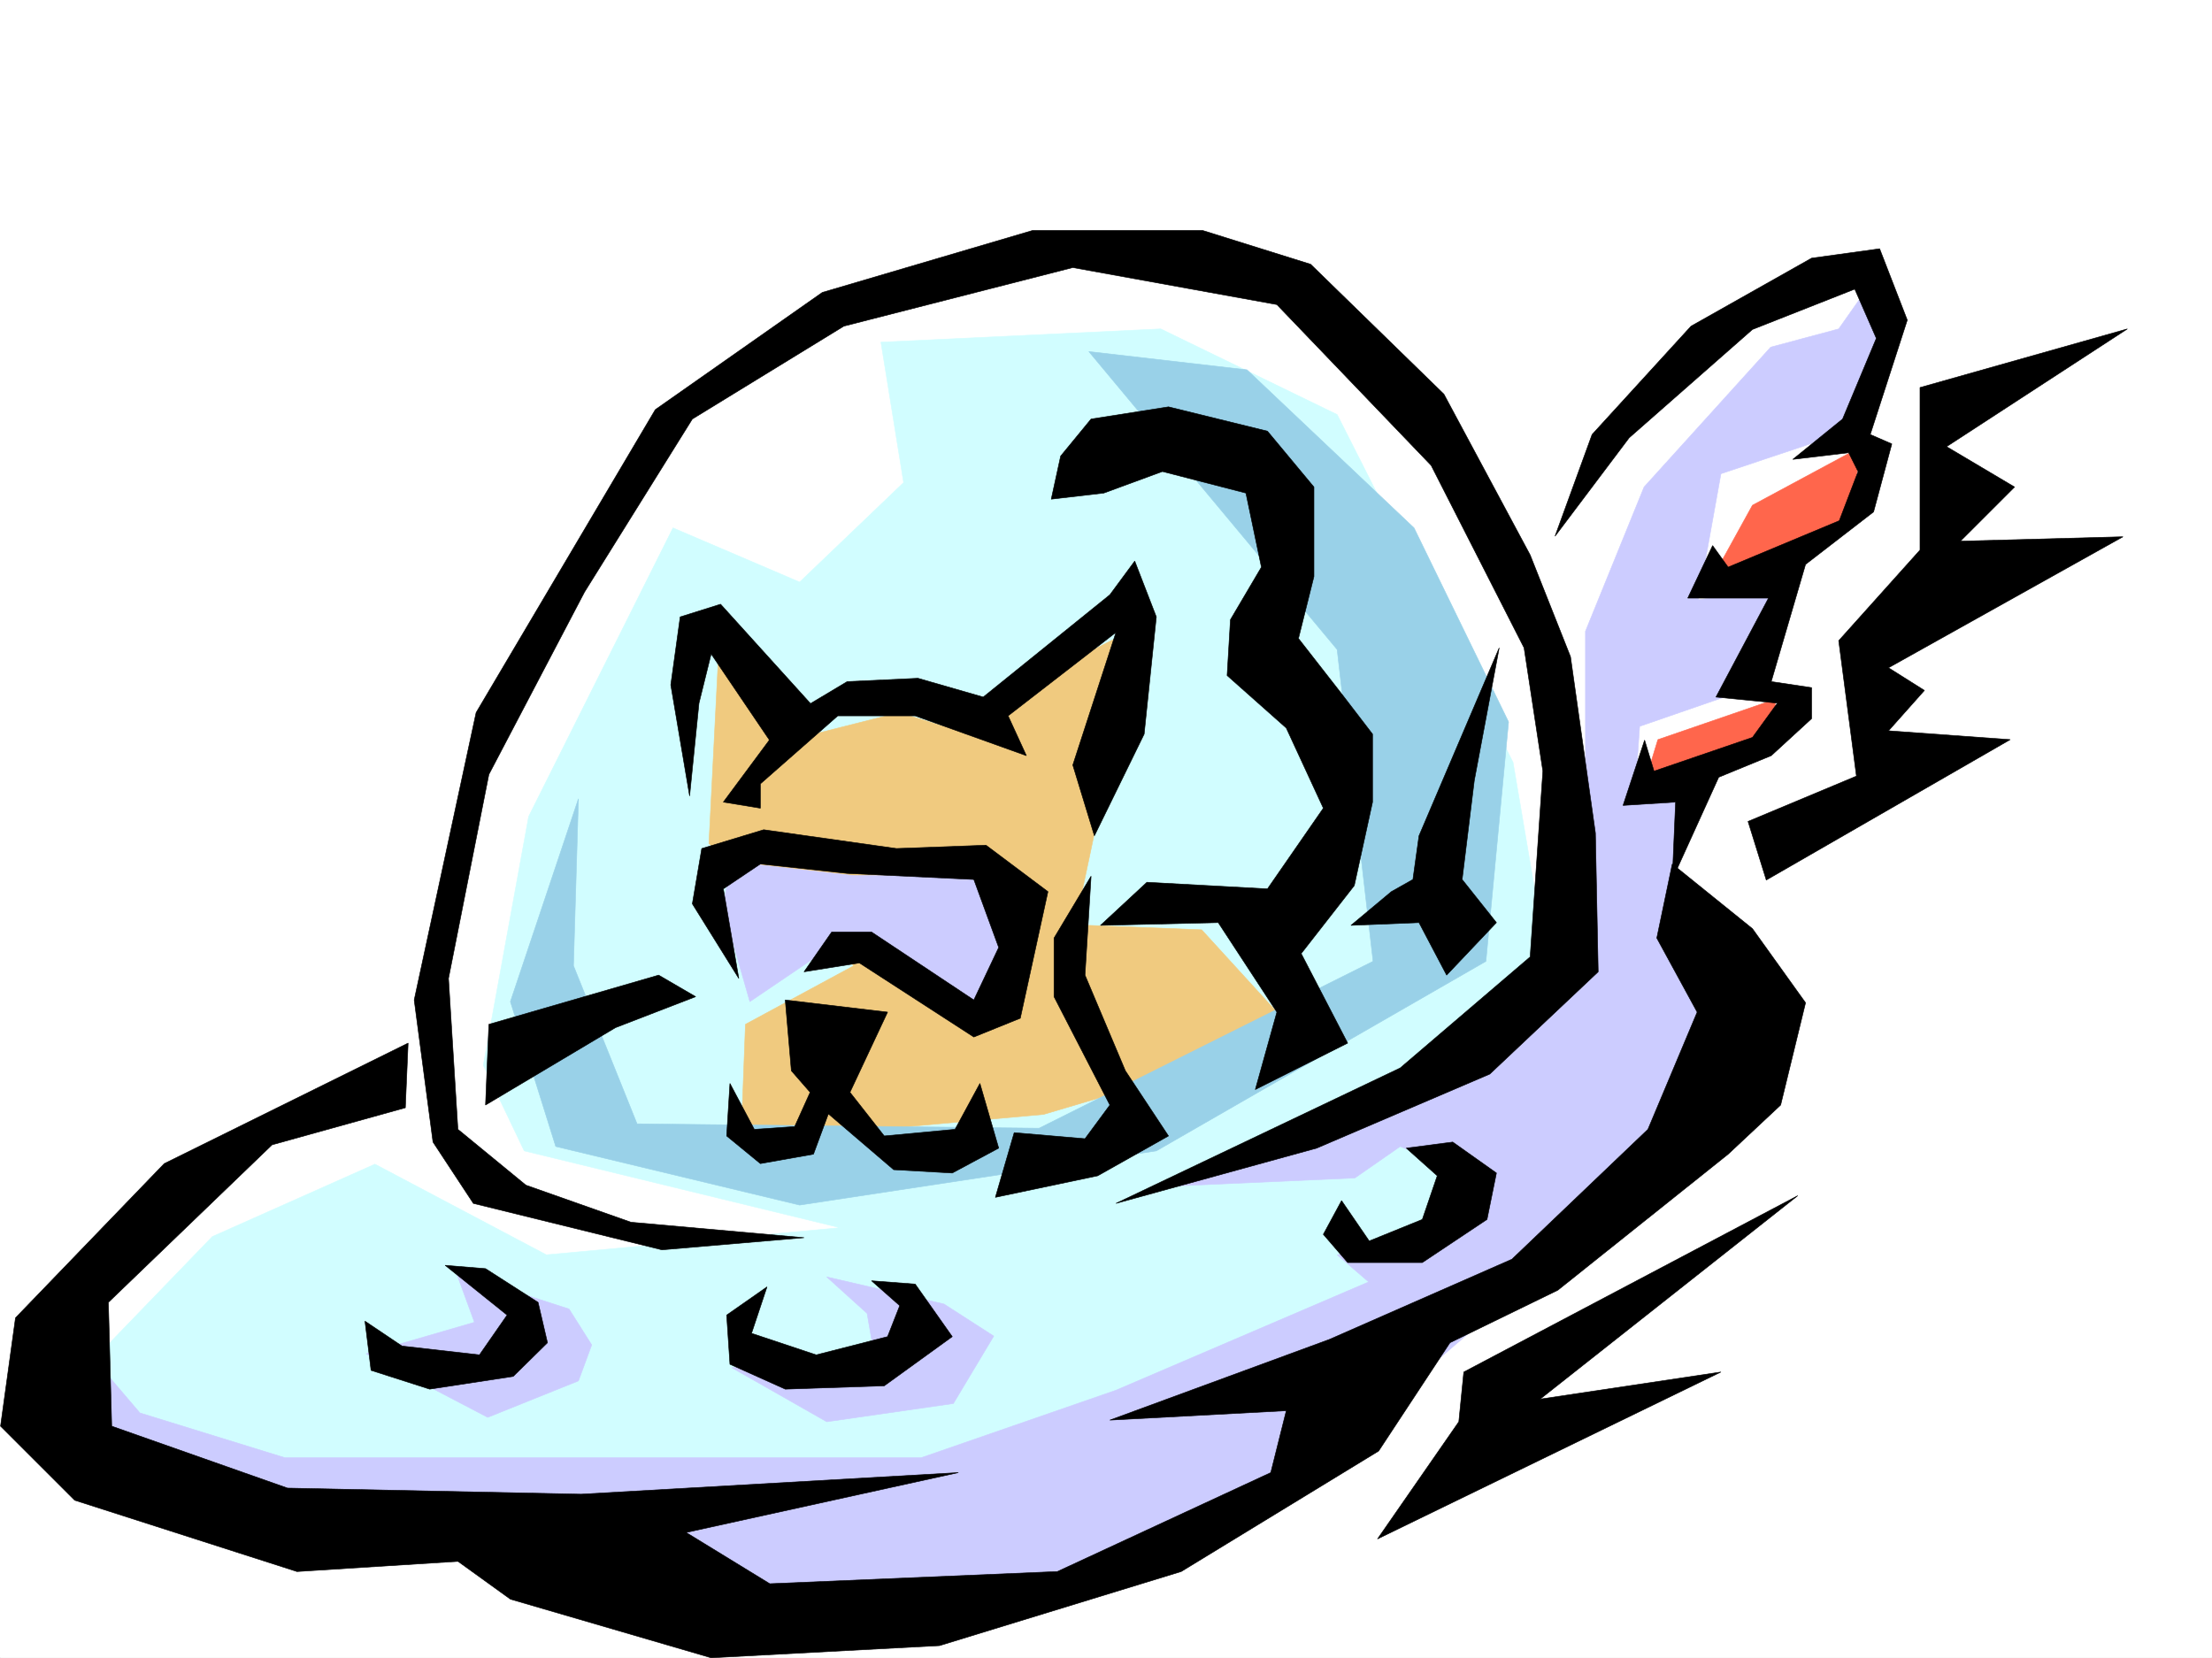 <svg xmlns="http://www.w3.org/2000/svg" width="2997.016" height="2246.668"><rect width="100%" height="100%" fill="#333333" stroke="none"/><defs><clipPath id="a"><path d="M0 0h2997v2244.137H0Zm0 0"/></clipPath></defs><path fill="#fff" d="M0 2246.297h2997.016V0H0Zm0 0"/><g clip-path="url(#a)" transform="translate(0 2.16)"><path fill="#fff" fill-rule="evenodd" stroke="#fff" stroke-linecap="square" stroke-linejoin="bevel" stroke-miterlimit="10" stroke-width=".743" d="M.742 2244.137h2995.531V-2.16H.743Zm0 0"/></g><path fill="#fff" fill-rule="evenodd" stroke="#fff" stroke-linecap="square" stroke-linejoin="bevel" stroke-miterlimit="10" stroke-width=".743" d="m2979.027 355.027-384.351 140.801 19.472 243.438-89.93 95.87v192.489l-134.855 89.89 44.965 114.606 397.098-274.875-185.801-19.473 262.984-236.71-173.093-19.473 38.238-57.672-38.238-38.2zm-474.281 1217.145-518.465 300.367-70.422 192.488 518.47-230.691h-198.552zm-435.301-832.906 224.004-262.13 211.297-122.109 51.691 64.438-301.187 774.453 38.2 301.11-660.087 416.453-1172.57 146.82-345.41-108.617-6.723-191.746 218.02-198.512 236.75-141.543 102.64-428.418 243.512-416.453 249.5-160.313 237.531-77.144 288.442 19.472 204.57 166.293zm0 0"/><path fill="#d1fdff" fill-rule="evenodd" stroke="#d1fdff" stroke-linecap="square" stroke-linejoin="bevel" stroke-miterlimit="10" stroke-width=".743" d="M2049.973 1032.906 1811.699 561.75l-239.02-116.09-379.113 17.988 30.735 190.223-140.88 134.856-171.57-73.43-195.578 391-61.425 337.039 55.441 116.09 427.832 104.12-397.84 36.716-232.293-122.852-220.289 98.14-165.59 171.536 128.875 140.797 587.438 29.949 642.844-29.95 531.992-257.667 116.87-226.195zm0 0"/><path fill="#f0ca7f" fill-rule="evenodd" stroke="#f0ca7f" stroke-linecap="square" stroke-linejoin="bevel" stroke-miterlimit="10" stroke-width=".743" d="m960.531 1143.012 12.746-250.946 73.43 116.871 171.57-43.44 60.684 18.69 262.988-134.816-85.394 403.746 171.57 6.723 134.113 146.82-348.382 103.344-409.844 36.715 5.98-158.785 146.86-79.415zm0 0"/><path fill="#99d1e8" fill-rule="evenodd" stroke="#99d1e8" stroke-linecap="square" stroke-linejoin="bevel" stroke-miterlimit="10" stroke-width=".743" d="m1475.281 476.355 214.27 24.75 226.308 214.192 128.094 262.906-30.695 324.336-446.559 256.887-483.277 73.43-330.434-79.415-61.426-196.242 92.157-274.87-6.723 226.19 86.137 214.231 544.703 5.98 452.543-226.19-48.68-422.438zm0 0"/><path fill="#ccf" fill-rule="evenodd" stroke="#ccf" stroke-linecap="square" stroke-linejoin="bevel" stroke-miterlimit="10" stroke-width=".743" d="m2533.992 384.98 24.711 73.43-43.437 122.07-183.578 61.426-30.731 170.79 122.89-17.989-61.464 140.8-140.84 48.68-5.98 85.395 54.66-11.965v195.5l-122.11 12.707V855.391l79.414-195.5 171.57-189.516 92.16-24.715zm0 0"/><path fill="#ccf" fill-rule="evenodd" stroke="#ccf" stroke-linecap="square" stroke-linejoin="bevel" stroke-miterlimit="10" stroke-width=".743" d="m1566.7 1608.145 268.968-12.004 61.426-42.7 92.156 36.715-49.422 91.38-128.129 18.726 42.695 36.719-342.398 146.78-263.73 91.376H385.879l-196.32-60.645-73.43-86.137 24.75 171.493 660.828 128.093 275.734 110.106 391.078-85.395 318.47-171.496 269.71-232.215 311.707-355.027-104.164-164.766-128.133-6.765-61.425 140.84zm-587.442-378.997 36.715 128.051 134.898-91.375 177.55 116.086 42.7-110.105-30.695-85.356h-183.574l-165.59-18.726zm0 0"/><path fill="#ccf" fill-rule="evenodd" stroke="#ccf" stroke-linecap="square" stroke-linejoin="bevel" stroke-miterlimit="10" stroke-width=".743" d="m618.133 1724.23 152.84 49.426 30.734 48.676-17.988 48.719-122.89 49.426-164.806-86.141 146.82-42.695zm502.004 5.985 158.824 36.715 67.45 43.441-54.704 91.375-171.57 24.711-128.875-73.39h196.324l-12.75-73.43zm0 0"/><path fill="#ff664c" fill-rule="evenodd" stroke="#ff664c" stroke-linecap="square" stroke-linejoin="bevel" stroke-miterlimit="10" stroke-width=".743" d="m2374.387 684.602-60.684 110.105 189.559-79.41 18.726-110.106zm30.734 262.91-158.863 54.66-18.73 61.426 177.593-54.66zm0 0"/><path fill-rule="evenodd" stroke="#000" stroke-linecap="square" stroke-linejoin="bevel" stroke-miterlimit="10" stroke-width=".743" d="M552.953 1413.387 222.52 1576.668 20.996 1785.656.742 1932.441l100.41 100.368 301.188 96.617 402.379-25.453 493.754-108.621-511 29.246-397.88-8.25-238.238-83.907-4.496-167.78 221.778-213.446 180.562-50.203zm0 0"/><path fill-rule="evenodd" stroke="#000" stroke-linecap="square" stroke-linejoin="bevel" stroke-miterlimit="10" stroke-width=".743" d="m1503.746 1924.227 297.473-109.36 247.23-108.62 184.317-176.028 66.707-158.785-54.703-100.372 20.957-100.37 108.66 87.663 71.945 100.372-33.746 138.57-71.16 66.625-230.77 184.277-146.117 71.164-96.652 146.781-267.485 163.282-327.422 100.37-309.437 16.5-271.98-79.413-104.907-75.66 326.68-24.711 129.617 79.414 389.633-16.5 289.184-134.074 20.996-83.872zm-900.59-209.731 54.703 4.496 71.16 45.668 12.747 54.703-46.45 45.668-113.156 17.242-79.414-25.453-8.25-66.664 50.207 33.703 104.902 11.965 37.461-53.918zm0 0"/><path fill-rule="evenodd" stroke="#000" stroke-linecap="square" stroke-linejoin="bevel" stroke-miterlimit="10" stroke-width=".743" d="m1039.2 1743.703-54.66 38.203 4.456 66.664 74.953 33.703 134.113-4.496 92.16-66.664-50.206-71.164-59.196-4.496 38.2 33.703-16.461 41.957-96.653 24.711-87.664-29.207zm778.48-116.832 37.457 54.664 71.945-29.207 20.215-59.16-41.953-37.457 62.949-8.25 59.2 41.953-12.747 62.914-87.664 58.414H1825.93l-32.961-38.199zm-883.348-548.297L908.84 928.04l12.746-92.16 54.703-17.203 121.367 134.074-46.453 62.91-87.66-129.574-16.5 66.664zm0 0"/><path fill-rule="evenodd" stroke="#000" stroke-linecap="square" stroke-linejoin="bevel" stroke-miterlimit="10" stroke-width=".743" d="m980.043 1086.824 83.906-113.117 83.91-50.164 95.91-4.496 88.407 25.453 171.57-138.57 33.703-45.668 29.25 75.617-16.5 158.824-67.41 137.79-29.246-95.872 58.453-179.746-146.117 113.078 24.75 53.957-150.613-53.957h-104.903l-104.906 92.16v32.961zM1001 1325.766l-62.953-101.114 12.746-74.918 83.91-25.453 179.82 25.453 121.407-4.496 83.91 62.914-37.461 171.532-62.95 25.453-155.07-100.371-74.957 12.003 37.461-53.917h53.957l138.61 92.12 33.703-71.163-33.703-92.118-171.57-8.25-117.653-12.75-50.164 33.707zm0 0"/><path fill-rule="evenodd" stroke="#000" stroke-linecap="square" stroke-linejoin="bevel" stroke-miterlimit="10" stroke-width=".743" d="m1072.2 1450.844-8.25-95.871 138.609 16.46-50.946 108.618 46.45 59.16 95.914-8.992 33.703-62.172 25.453 87.664-62.91 33.703-79.414-4.496-88.442-75.656-20.215 54.66-71.945 12.746-45.668-37.457 4.457-71.164 33 62.172 54.7-3.715 20.96-46.453zm0 0"/><path fill-rule="evenodd" stroke="#000" stroke-linecap="square" stroke-linejoin="bevel" stroke-miterlimit="10" stroke-width=".743" d="m1089.402 1677.04-192.527 16.46-255.52-62.914-54.699-83.125-25.453-192.488 83.906-389.477 242.774-410.473 226.273-158.785 284.684-83.906h230.77l146.117 45.707 180.562 175.988 116.91 217.985 54.66 137.828 33.746 238.937 3.754 187.992-146.859 138.57-234.523 100.372-271.98 74.875 385.097-183.496 176.105-150.535 17.203-251.684-25.453-167.035-125.863-247.152-209.066-217.985-276.477-50.164-310.18 79.375-205.316 125.86-146.078 234.406-129.614 247.191-54.703 276.399 12.746 204.453 92.16 75.656 142.325 50.207zm1017.5-950.485 50.207-137.825 134.114-146.82 163.32-92.12 92.156-12.747 37.457 96.656-50.164 155.031 29.207 12.747-24.71 92.117-92.157 71.164-46.492 158.785 54.703 8.21v41.954l-54.703 50.203-71.16 29.211-62.953 138.57 4.496-104.867-71.16 4.496 29.206-88.406 12.747 41.957 133.37-45.672 33.704-46.449-83.164-8.25 71.199-134.074h-109.402l33.707-71.16 20.996 29.207L2492 705.559l25.492-66.664-12.746-25.454-75.66 8.993 67.41-54.664 45.707-109.36-29.207-66.668-138.61 54.664-167.073 146.82zm0 0"/><path fill-rule="evenodd" stroke="#000" stroke-linecap="square" stroke-linejoin="bevel" stroke-miterlimit="10" stroke-width=".743" d="m892.379 1321.266-230.024 66.668-4.496 109.363 176.067-104.867 108.617-41.953zm661.574-125.821 163.32 8.953 75.696-109.324-50.203-108.62-80.157-71.161 4.496-75.66 41.958-71.16-21-100.371-113.114-29.207-79.453 29.207-71.16 8.25 12.746-58.415 41.211-50.167 104.867-16.5 134.113 32.96 62.95 75.66v121.33l-20.957 83.906 58.414 74.879 41.957 54.7v92.12l-24.711 113.078-71.945 92.157 62.949 121.328-125.117 62.914 29.207-104.867-79.414-121.329L1491 1253.86zm0 0"/><path fill-rule="evenodd" stroke="#000" stroke-linecap="square" stroke-linejoin="bevel" stroke-miterlimit="10" stroke-width=".743" d="m2031.246 877.836-108.66 254.656-8.25 59.2-29.207 16.46-54.703 45.707 92.16-3.753 37.457 71.16 67.45-71.16-46.454-58.415 16.461-134.074zm-552.953 309.359-8.25 134.07 54.7 129.579 58.417 88.367-95.875 53.957-138.648 29.207 25.492-87.66 95.914 8.25 33.703-45.668-75.656-146.82v-79.414zm388.105 898.047 465.29-226.195-245 36.715 349.124-275.653-452.542 238.938-6.727 67.41zm526.719-892.808-24.71-79.414 146.859-61.426-24.008-183.496 110.144-122.813v-220.21l280.973-79.415-245 159.531 92.156 54.7-73.43 73.39 220.29-5.98-317.688 177.512 48.68 30.695-48.68 54.699 164.848 11.965zm0 0"/></svg>
